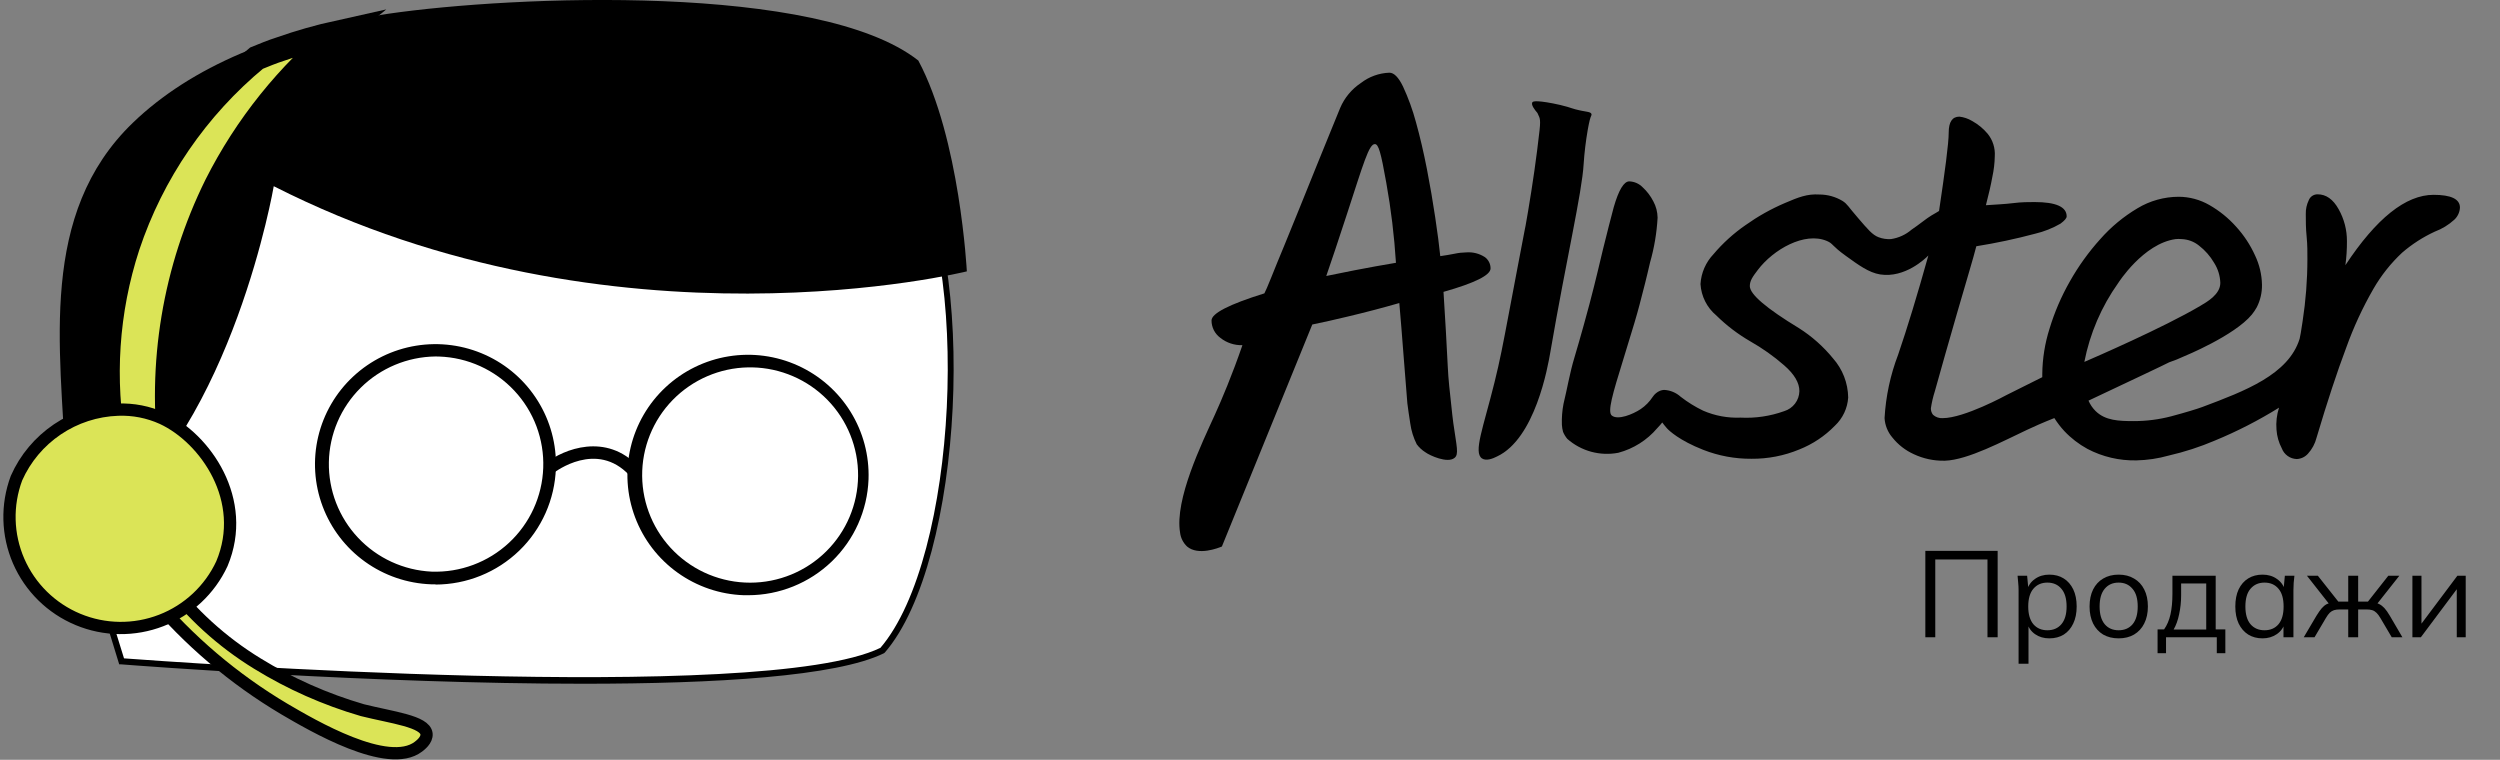 <svg width="102" height="31" viewBox="0 0 102 31" fill="none" xmlns="http://www.w3.org/2000/svg">
<rect x="0" y="0" width="102" height="31" fill="#808080" stroke="none"/>
<g clip-path="url(#clip0_6001_7259)">
<path d="M4.963 26.982L4.014 23.9C4.014 23.9 0.08 23.879 0.537 21.385C0.994 18.891 2.208 18.253 3.67 19.316C4.532 20.336 4.445 20.776 4.445 20.776C4.445 20.776 4.797 8.138 7.353 6.835C9.91 5.533 34.175 2.019 37.009 6.327C39.844 10.634 39.154 22.888 36.002 26.529C31.005 28.999 4.963 26.982 4.963 26.982Z" fill="white"/>
<path d="M23.788 27.897C15.258 27.897 5.605 27.159 4.951 27.106H4.864L3.918 24.024C3.468 24.024 1.599 23.887 0.766 22.888C0.592 22.677 0.47 22.428 0.409 22.162C0.347 21.896 0.348 21.619 0.412 21.354C0.676 19.954 1.176 19.065 1.887 18.783C2.429 18.567 3.071 18.712 3.738 19.202C3.964 19.46 4.164 19.74 4.333 20.038C4.452 17.302 5.02 7.863 7.278 6.711C8.6 6.039 15.475 4.829 22.051 4.339C26.963 3.972 35.453 3.735 37.109 6.25C39.927 10.545 39.319 22.909 36.099 26.626L36.059 26.655C34.131 27.602 29.184 27.897 23.788 27.897ZM5.06 26.861C6.72 26.985 31.099 28.767 35.922 26.431C39.068 22.756 39.668 10.613 36.902 6.395C35.728 4.61 30.464 3.972 22.077 4.597C15.533 5.085 8.698 6.276 7.402 6.941C5.041 8.146 4.605 19.745 4.573 20.708C4.575 20.735 4.575 20.762 4.573 20.789L4.309 20.763C4.309 20.763 4.309 20.729 4.309 20.702C4.309 20.581 4.216 20.175 3.563 19.384C2.979 18.965 2.437 18.833 1.977 19.018C1.353 19.266 0.898 20.088 0.655 21.39C0.601 21.619 0.601 21.856 0.653 22.084C0.705 22.313 0.809 22.526 0.956 22.709C1.808 23.732 3.984 23.763 4.007 23.763H4.1L5.06 26.861Z" fill="black"/>
<path d="M11.169 7.597C11.169 7.597 9.514 17.257 4.294 21.225C3.364 19.087 3.237 19.564 2.682 19.073C2.47 14.18 1.563 8.726 5.421 5.009C7.777 2.736 11.357 1.215 15.841 0.561C20.963 -0.182 33.44 -0.699 37.467 2.47C39.167 5.647 39.447 11.072 39.447 11.072C39.447 11.072 25.053 14.647 11.169 7.597Z" fill="black"/>
<path d="M17.767 23.84H17.59C16.619 23.805 15.68 23.484 14.892 22.917C14.104 22.351 13.502 21.564 13.162 20.656C12.822 19.749 12.76 18.761 12.982 17.818C13.205 16.875 13.703 16.019 14.414 15.358C15.124 14.698 16.015 14.261 16.974 14.105C17.933 13.949 18.916 14.079 19.801 14.48C20.686 14.881 21.431 15.534 21.943 16.358C22.456 17.181 22.712 18.137 22.68 19.105C22.637 20.376 22.101 21.582 21.185 22.467C20.268 23.352 19.043 23.848 17.767 23.85V23.84ZM17.767 14.544C16.622 14.558 15.527 15.017 14.715 15.822C13.903 16.628 13.438 17.717 13.418 18.859C13.398 20.001 13.825 21.106 14.608 21.939C15.391 22.773 16.469 23.269 17.613 23.323C18.78 23.363 19.915 22.939 20.768 22.145C21.621 21.351 22.123 20.252 22.164 19.089C22.185 18.513 22.091 17.938 21.889 17.397C21.687 16.857 21.38 16.362 20.985 15.94C20.591 15.518 20.117 15.178 19.591 14.939C19.064 14.7 18.496 14.566 17.918 14.547L17.767 14.544Z" fill="black"/>
<path d="M30.526 24.285H30.349C29.376 24.252 28.435 23.931 27.645 23.364C26.855 22.798 26.251 22.01 25.91 21.101C25.569 20.192 25.506 19.202 25.729 18.258C25.952 17.313 26.451 16.455 27.163 15.793C27.875 15.132 28.767 14.695 29.728 14.539C30.689 14.383 31.674 14.515 32.56 14.918C33.446 15.321 34.192 15.976 34.704 16.802C35.215 17.627 35.47 18.586 35.436 19.555C35.389 20.824 34.852 22.025 33.937 22.907C33.021 23.789 31.799 24.283 30.526 24.285ZM30.526 14.989C29.364 15.01 28.259 15.488 27.448 16.317C26.638 17.147 26.19 18.262 26.2 19.42C26.211 20.578 26.679 21.685 27.504 22.5C28.329 23.316 29.444 23.773 30.605 23.773C31.767 23.773 32.881 23.316 33.706 22.5C34.531 21.685 34.999 20.578 35.01 19.42C35.02 18.262 34.572 17.147 33.762 16.317C32.952 15.488 31.846 15.01 30.684 14.989H30.526Z" fill="black"/>
<path d="M25.679 19.392C24.339 17.961 22.662 19.244 22.58 19.3L22.266 18.894C22.995 18.327 24.727 17.626 26.055 19.044L25.679 19.392Z" fill="black"/>
<path d="M4.664 18.217C4.159 15.49 4.346 12.681 5.206 10.044C6.204 7.047 8.026 4.389 10.465 2.373C10.777 2.246 11.105 2.109 11.446 2.001C12.225 1.727 13.019 1.501 13.825 1.323C11.746 3.027 10.047 5.146 8.836 7.542C7.131 10.99 6.487 14.864 6.985 18.676" fill="#DBE457"/>
<path d="M4.664 18.217C4.159 15.49 4.346 12.681 5.206 10.044C6.204 7.047 8.026 4.389 10.465 2.373C10.777 2.246 11.105 2.109 11.446 2.001C12.225 1.727 13.019 1.501 13.825 1.323C11.746 3.027 10.047 5.146 8.836 7.542C7.131 10.99 6.487 14.864 6.985 18.676" stroke="black" stroke-miterlimit="10"/>
<path d="M6.148 24.291L6.775 23.682C7.79 25.036 9.053 26.187 10.498 27.072C11.835 27.896 13.278 28.536 14.787 28.975C16.003 29.279 17.341 29.429 17.402 29.938C17.431 30.201 17.137 30.412 17.071 30.465C15.831 31.411 12.748 29.6 11.606 28.931C9.536 27.703 7.691 26.134 6.148 24.291Z" fill="#DBE457" stroke="black" stroke-width="0.5" stroke-miterlimit="10"/>
<path d="M9.054 22.999C8.56 24.061 7.672 24.892 6.577 25.315C5.481 25.739 4.264 25.724 3.18 25.272C2.096 24.821 1.23 23.969 0.762 22.894C0.295 21.819 0.263 20.606 0.673 19.508C1.03 18.702 1.608 18.013 2.341 17.518C3.073 17.024 3.93 16.745 4.813 16.714C5.435 16.69 6.053 16.811 6.619 17.067C8.383 17.884 10.141 20.413 9.054 22.999Z" fill="#DBE457" stroke="black" stroke-width="0.5" stroke-miterlimit="10"/>
<path d="M64.275 4.46C64.13 4.421 64.156 4.421 63.968 4.365C63.766 4.306 63.562 4.257 63.355 4.218C62.599 4.073 62.535 4.149 62.519 4.176C62.461 4.276 62.604 4.466 62.728 4.611C62.794 4.795 62.876 4.771 62.813 5.32C62.691 6.414 62.532 7.516 62.345 8.623C62.281 9.005 62.258 9.135 62.242 9.216C62.226 9.298 62.221 9.322 62.218 9.332C62.128 9.775 61.673 12.211 61.562 12.783C61.319 14.067 61.197 14.71 60.975 15.604C60.518 17.45 60.105 18.459 60.465 18.704C60.639 18.823 60.922 18.704 61.076 18.625C62.628 17.903 63.151 14.987 63.26 14.333C63.902 10.592 64.547 7.861 64.613 6.688C64.644 6.221 64.7 5.757 64.78 5.296C64.809 5.135 64.835 5.006 64.862 4.898C64.904 4.724 64.952 4.7 64.931 4.648C64.888 4.545 64.703 4.574 64.275 4.46Z" fill="black"/>
<path d="M59.295 17.26C59.295 17.26 59.242 16.88 59.128 15.749C59.067 15.133 59.075 14.959 58.993 13.527C58.972 13.147 58.938 12.588 58.895 11.908C60.175 11.546 60.815 11.227 60.815 10.951C60.815 10.86 60.794 10.77 60.752 10.689C60.71 10.607 60.649 10.537 60.574 10.485C60.354 10.344 60.093 10.278 59.831 10.297C59.667 10.3 59.503 10.318 59.342 10.353C59.16 10.39 58.967 10.421 58.763 10.45C58.721 10.031 58.652 9.504 58.557 8.869C58.462 8.233 58.351 7.582 58.219 6.902C58.086 6.222 57.938 5.584 57.772 4.988C57.638 4.488 57.461 4 57.243 3.53C57.06 3.153 56.875 2.966 56.688 2.966C56.263 2.981 55.854 3.13 55.519 3.39C55.147 3.639 54.856 3.99 54.681 4.4C54.607 4.574 54.488 4.867 54.321 5.281C54.155 5.694 53.962 6.169 53.742 6.704C53.523 7.239 53.298 7.801 53.065 8.381C52.833 8.961 52.611 9.504 52.402 10.01C52.193 10.516 52.013 10.949 51.873 11.305C51.733 11.661 51.632 11.882 51.587 11.969C50.149 12.417 49.43 12.786 49.43 13.076C49.43 13.214 49.463 13.349 49.525 13.472C49.588 13.595 49.678 13.701 49.789 13.783C50.044 13.987 50.364 14.093 50.691 14.083C50.265 15.32 49.853 16.287 49.567 16.92C49.038 18.083 47.92 20.381 48.147 21.731C48.173 21.948 48.274 22.148 48.433 22.298C48.888 22.683 49.705 22.359 49.853 22.298L53.541 13.24C54.012 13.142 54.49 13.037 54.977 12.918C55.712 12.744 56.423 12.557 57.092 12.364C57.15 13.032 57.205 13.706 57.256 14.386C57.307 15.067 57.362 15.756 57.42 16.453C57.449 16.685 57.489 16.959 57.539 17.279C57.58 17.574 57.669 17.861 57.803 18.127C57.9 18.257 58.02 18.368 58.158 18.454C58.34 18.589 59.057 18.91 59.34 18.686C59.533 18.541 59.43 18.222 59.295 17.26ZM55.263 11.028C54.877 11.102 54.493 11.181 54.112 11.26C54.311 10.685 54.609 9.799 54.964 8.71C55.625 6.688 55.855 5.858 56.101 5.879C56.241 5.892 56.336 6.187 56.561 7.461C56.755 8.539 56.886 9.628 56.955 10.722C56.398 10.815 55.834 10.917 55.263 11.028Z" fill="black"/>
<path d="M99.29 7.949C98.155 7.949 96.956 8.906 95.692 10.82C95.736 10.496 95.757 10.169 95.755 9.842C95.758 9.385 95.641 8.935 95.417 8.537C95.192 8.131 94.906 7.928 94.557 7.928C94.48 7.927 94.404 7.949 94.34 7.992C94.276 8.035 94.226 8.096 94.198 8.168C94.113 8.343 94.071 8.537 94.076 8.732C94.076 9.009 94.076 9.314 94.111 9.657C94.145 10 94.142 10.306 94.142 10.58C94.141 11.425 94.075 12.268 93.947 13.103C93.883 13.522 93.851 13.73 93.825 13.822C93.373 15.283 91.593 15.953 89.859 16.604C89.647 16.683 89.185 16.825 88.582 16.986C88.084 17.116 87.571 17.182 87.056 17.181C86.453 17.181 85.895 17.163 85.496 16.767C85.375 16.646 85.278 16.503 85.211 16.346C86.995 15.502 88.286 14.896 88.502 14.782C88.708 14.713 88.909 14.632 89.105 14.54C89.105 14.54 91.162 13.701 91.876 12.834C91.951 12.74 92.019 12.641 92.077 12.536C92.222 12.251 92.294 11.935 92.289 11.616C92.281 11.202 92.184 10.795 92.006 10.422C91.811 9.991 91.55 9.595 91.231 9.246C90.918 8.896 90.55 8.598 90.142 8.365C89.761 8.146 89.329 8.029 88.888 8.028C88.297 8.03 87.716 8.192 87.21 8.497C86.641 8.835 86.129 9.259 85.692 9.755C85.215 10.284 84.798 10.864 84.449 11.484C84.102 12.093 83.824 12.738 83.621 13.409C83.432 14.006 83.332 14.628 83.325 15.254C83.325 15.299 83.325 15.344 83.325 15.389L81.863 16.119C81.863 16.119 80.137 17.063 79.259 17.06C79.188 17.065 79.116 17.055 79.049 17.031C78.982 17.008 78.92 16.971 78.867 16.923C78.808 16.848 78.778 16.755 78.78 16.659C78.815 16.423 78.869 16.191 78.942 15.963C79.052 15.57 79.185 15.093 79.346 14.526C79.507 13.96 79.674 13.38 79.848 12.776C80.023 12.172 80.181 11.629 80.327 11.136C80.472 10.643 80.576 10.279 80.634 10.047C81.441 9.918 82.242 9.747 83.032 9.536C83.396 9.45 83.745 9.312 84.068 9.125C84.235 9.001 84.32 8.903 84.32 8.829C84.32 8.439 83.883 8.244 83.011 8.244C82.762 8.244 82.482 8.244 82.149 8.286C81.816 8.328 81.448 8.344 81.025 8.373C81.141 7.925 81.231 7.535 81.289 7.211C81.349 6.935 81.382 6.654 81.387 6.372C81.409 6.043 81.306 5.717 81.099 5.46C80.92 5.246 80.702 5.067 80.457 4.933C80.3 4.839 80.125 4.78 79.944 4.759C79.653 4.759 79.507 4.975 79.507 5.413C79.507 5.85 79.354 6.994 79.113 8.608L78.981 8.687L78.801 8.792C78.621 8.895 78.272 9.185 77.992 9.37C77.754 9.575 77.463 9.708 77.151 9.755C76.979 9.766 76.805 9.74 76.644 9.678C76.393 9.583 76.202 9.351 75.816 8.903C75.385 8.407 75.38 8.331 75.176 8.199C74.891 8.027 74.563 7.936 74.23 7.936C73.738 7.904 73.378 8.046 72.823 8.284C72.257 8.526 71.719 8.828 71.218 9.185C70.731 9.521 70.291 9.92 69.909 10.372C69.595 10.703 69.407 11.134 69.38 11.59C69.395 11.836 69.46 12.076 69.57 12.296C69.681 12.517 69.836 12.712 70.026 12.871C70.44 13.279 70.905 13.633 71.409 13.925C71.902 14.205 72.367 14.533 72.794 14.906C73.21 15.268 73.417 15.62 73.415 15.961C73.411 16.144 73.348 16.322 73.237 16.468C73.125 16.614 72.97 16.722 72.794 16.775C72.225 16.98 71.621 17.07 71.017 17.039C70.494 17.061 69.972 16.965 69.492 16.757C69.166 16.601 68.859 16.411 68.574 16.19C68.388 16.021 68.149 15.921 67.897 15.908C67.841 15.91 67.786 15.922 67.733 15.942C67.61 15.992 67.505 16.079 67.432 16.19C67.303 16.388 67.136 16.559 66.94 16.691C66.62 16.904 66.009 17.155 65.761 16.954C65.578 16.802 65.79 16.084 66.231 14.661C66.654 13.298 66.787 12.836 66.892 12.438C67.062 11.808 67.218 11.152 67.218 11.152C67.255 10.999 67.276 10.888 67.323 10.706C67.493 10.111 67.596 9.498 67.63 8.879C67.626 8.647 67.567 8.419 67.456 8.215C67.346 7.999 67.198 7.804 67.019 7.64C66.876 7.493 66.681 7.407 66.475 7.4C66.254 7.4 66.043 7.752 65.84 8.455C65.724 8.889 65.578 9.459 65.404 10.163C65.258 10.757 65.139 11.313 64.849 12.412C64.534 13.598 64.233 14.6 64.233 14.6C64.047 15.214 63.944 15.852 63.791 16.477C63.737 16.758 63.715 17.044 63.725 17.329C63.73 17.427 63.746 17.524 63.772 17.619C63.815 17.722 63.873 17.818 63.944 17.904C64.224 18.152 64.558 18.332 64.919 18.431C65.281 18.529 65.66 18.544 66.028 18.473C66.647 18.308 67.2 17.958 67.614 17.471C67.704 17.379 67.773 17.295 67.82 17.237C67.863 17.295 67.926 17.379 68.011 17.474C68.096 17.569 68.519 17.972 69.494 18.354C70.12 18.599 70.787 18.723 71.459 18.718C72.128 18.724 72.792 18.595 73.41 18.339C73.957 18.122 74.452 17.792 74.862 17.371C75.183 17.07 75.378 16.658 75.406 16.219C75.398 15.629 75.177 15.061 74.785 14.619C74.392 14.138 73.924 13.723 73.4 13.39C72.062 12.578 71.393 12.006 71.393 11.674C71.393 11.45 71.504 11.297 71.721 11.01C72.352 10.179 73.627 9.446 74.536 9.831C74.801 9.944 74.722 10.018 75.311 10.44C75.816 10.804 76.245 11.123 76.71 11.197C77.723 11.355 78.561 10.543 78.677 10.424C78.228 12.033 77.817 13.38 77.445 14.468C77.127 15.298 76.94 16.171 76.89 17.057C76.906 17.348 77.018 17.626 77.207 17.848C77.442 18.144 77.745 18.379 78.09 18.534C78.473 18.712 78.891 18.803 79.314 18.797H79.354C80.295 18.766 81.734 17.991 82.715 17.532C82.966 17.413 83.344 17.244 83.817 17.057C83.936 17.245 84.071 17.422 84.222 17.585C84.496 17.877 84.816 18.123 85.168 18.315C85.783 18.638 86.47 18.799 87.165 18.784C87.612 18.774 88.056 18.708 88.487 18.586C89.133 18.438 89.765 18.232 90.374 17.972C91.28 17.598 92.153 17.15 92.984 16.633C92.891 16.923 92.856 17.228 92.881 17.532C92.899 17.798 92.973 18.058 93.098 18.294C93.145 18.419 93.228 18.527 93.337 18.604C93.445 18.682 93.575 18.725 93.709 18.729C93.796 18.725 93.881 18.703 93.96 18.666C94.038 18.628 94.108 18.575 94.166 18.51C94.334 18.325 94.454 18.101 94.515 17.859C94.951 16.393 95.354 15.168 95.726 14.184C96.024 13.351 96.397 12.546 96.839 11.779C97.153 11.235 97.546 10.74 98.005 10.311C98.408 9.962 98.859 9.672 99.343 9.449C99.636 9.339 99.905 9.174 100.136 8.964C100.276 8.833 100.359 8.653 100.366 8.463C100.361 8.12 100.002 7.949 99.29 7.949ZM86.424 11.545C86.424 11.545 87.445 9.937 88.767 9.755C88.847 9.747 88.927 9.747 89.007 9.755C89.266 9.764 89.515 9.856 89.716 10.018C89.967 10.211 90.178 10.451 90.337 10.725C90.493 10.97 90.58 11.252 90.589 11.542C90.589 12.014 90.047 12.317 89.761 12.486C88.27 13.367 85.401 14.611 85.041 14.766C85.267 13.607 85.738 12.508 86.424 11.545Z" fill="black"/>
<path d="M78.554 26V22.475H81.504V26H81.089V22.825H78.959V26H78.554ZM82.358 27.08V24.07C82.358 23.977 82.353 23.882 82.343 23.785C82.336 23.685 82.328 23.587 82.317 23.49H82.707L82.763 24.085H82.703C82.756 23.888 82.864 23.733 83.028 23.62C83.191 23.503 83.386 23.445 83.612 23.445C83.839 23.445 84.034 23.497 84.198 23.6C84.364 23.703 84.494 23.852 84.588 24.045C84.681 24.238 84.728 24.472 84.728 24.745C84.728 25.015 84.681 25.247 84.588 25.44C84.498 25.633 84.369 25.783 84.203 25.89C84.036 25.993 83.839 26.045 83.612 26.045C83.389 26.045 83.196 25.988 83.032 25.875C82.869 25.762 82.761 25.607 82.707 25.41H82.763V27.08H82.358ZM83.532 25.715C83.772 25.715 83.963 25.633 84.103 25.47C84.246 25.303 84.317 25.062 84.317 24.745C84.317 24.425 84.246 24.183 84.103 24.02C83.963 23.853 83.772 23.77 83.532 23.77C83.296 23.77 83.106 23.853 82.963 24.02C82.823 24.183 82.752 24.425 82.752 24.745C82.752 25.062 82.823 25.303 82.963 25.47C83.106 25.633 83.296 25.715 83.532 25.715ZM86.439 26.045C86.199 26.045 85.989 25.993 85.809 25.89C85.633 25.783 85.496 25.633 85.399 25.44C85.303 25.243 85.254 25.012 85.254 24.745C85.254 24.475 85.303 24.243 85.399 24.05C85.496 23.857 85.633 23.708 85.809 23.605C85.989 23.498 86.199 23.445 86.439 23.445C86.683 23.445 86.893 23.498 87.069 23.605C87.249 23.708 87.388 23.857 87.484 24.05C87.584 24.243 87.634 24.475 87.634 24.745C87.634 25.012 87.584 25.243 87.484 25.44C87.388 25.633 87.249 25.783 87.069 25.89C86.893 25.993 86.683 26.045 86.439 26.045ZM86.439 25.715C86.679 25.715 86.869 25.633 87.009 25.47C87.149 25.303 87.219 25.062 87.219 24.745C87.219 24.425 87.148 24.183 87.004 24.02C86.864 23.853 86.676 23.77 86.439 23.77C86.203 23.77 86.014 23.853 85.874 24.02C85.734 24.183 85.664 24.425 85.664 24.745C85.664 25.062 85.734 25.303 85.874 25.47C86.014 25.633 86.203 25.715 86.439 25.715ZM88.029 26.65V25.68H88.294C88.415 25.51 88.501 25.307 88.555 25.07C88.608 24.833 88.635 24.553 88.635 24.23V23.49H90.4V25.68H90.794V26.65H90.445V26H88.374V26.65H88.029ZM88.684 25.685H90.014V23.805H88.99V24.295C88.99 24.558 88.963 24.813 88.909 25.06C88.859 25.303 88.784 25.512 88.684 25.685ZM92.311 26.045C92.088 26.045 91.893 25.993 91.727 25.89C91.56 25.783 91.43 25.633 91.337 25.44C91.246 25.247 91.201 25.015 91.201 24.745C91.201 24.472 91.246 24.238 91.337 24.045C91.43 23.852 91.56 23.703 91.727 23.6C91.893 23.497 92.088 23.445 92.311 23.445C92.538 23.445 92.733 23.503 92.897 23.62C93.063 23.733 93.173 23.888 93.227 24.085H93.166L93.222 23.49H93.612C93.602 23.587 93.591 23.685 93.582 23.785C93.575 23.882 93.572 23.977 93.572 24.07V26H93.166V25.41H93.222C93.168 25.607 93.058 25.762 92.891 25.875C92.725 25.988 92.531 26.045 92.311 26.045ZM92.391 25.715C92.632 25.715 92.822 25.633 92.962 25.47C93.102 25.303 93.171 25.062 93.171 24.745C93.171 24.425 93.102 24.183 92.962 24.02C92.822 23.853 92.632 23.77 92.391 23.77C92.155 23.77 91.965 23.853 91.822 24.02C91.681 24.183 91.612 24.425 91.612 24.745C91.612 25.062 91.681 25.303 91.822 25.47C91.965 25.633 92.155 25.715 92.391 25.715ZM93.993 26L94.513 25.12C94.593 24.99 94.665 24.888 94.728 24.815C94.792 24.742 94.858 24.687 94.928 24.65C95.002 24.613 95.085 24.59 95.178 24.58L95.078 24.705L94.123 23.49H94.568L95.403 24.545H95.808V23.49H96.213V24.545H96.613L97.443 23.49H97.893L96.933 24.705L96.828 24.58C96.925 24.59 97.008 24.613 97.078 24.65C97.152 24.687 97.222 24.742 97.288 24.815C97.355 24.888 97.427 24.99 97.503 25.12L98.018 26H97.583L97.123 25.22C97.067 25.123 97.012 25.05 96.958 25C96.908 24.95 96.852 24.915 96.788 24.895C96.725 24.875 96.645 24.865 96.548 24.865H96.213V26H95.808V24.865H95.468C95.372 24.865 95.292 24.875 95.228 24.895C95.165 24.915 95.107 24.95 95.053 25C95.003 25.05 94.95 25.123 94.893 25.22L94.433 26H93.993ZM98.426 26V23.49H98.796V25.625H98.661L100.261 23.49H100.601V26H100.236V23.86H100.371L98.771 26H98.426Z" fill="black"/>
</g>
<defs>
<clipPath id="clip0_6001_7259">
<rect width="102" height="31" fill="white"/>
</clipPath>
</defs>
</svg>
